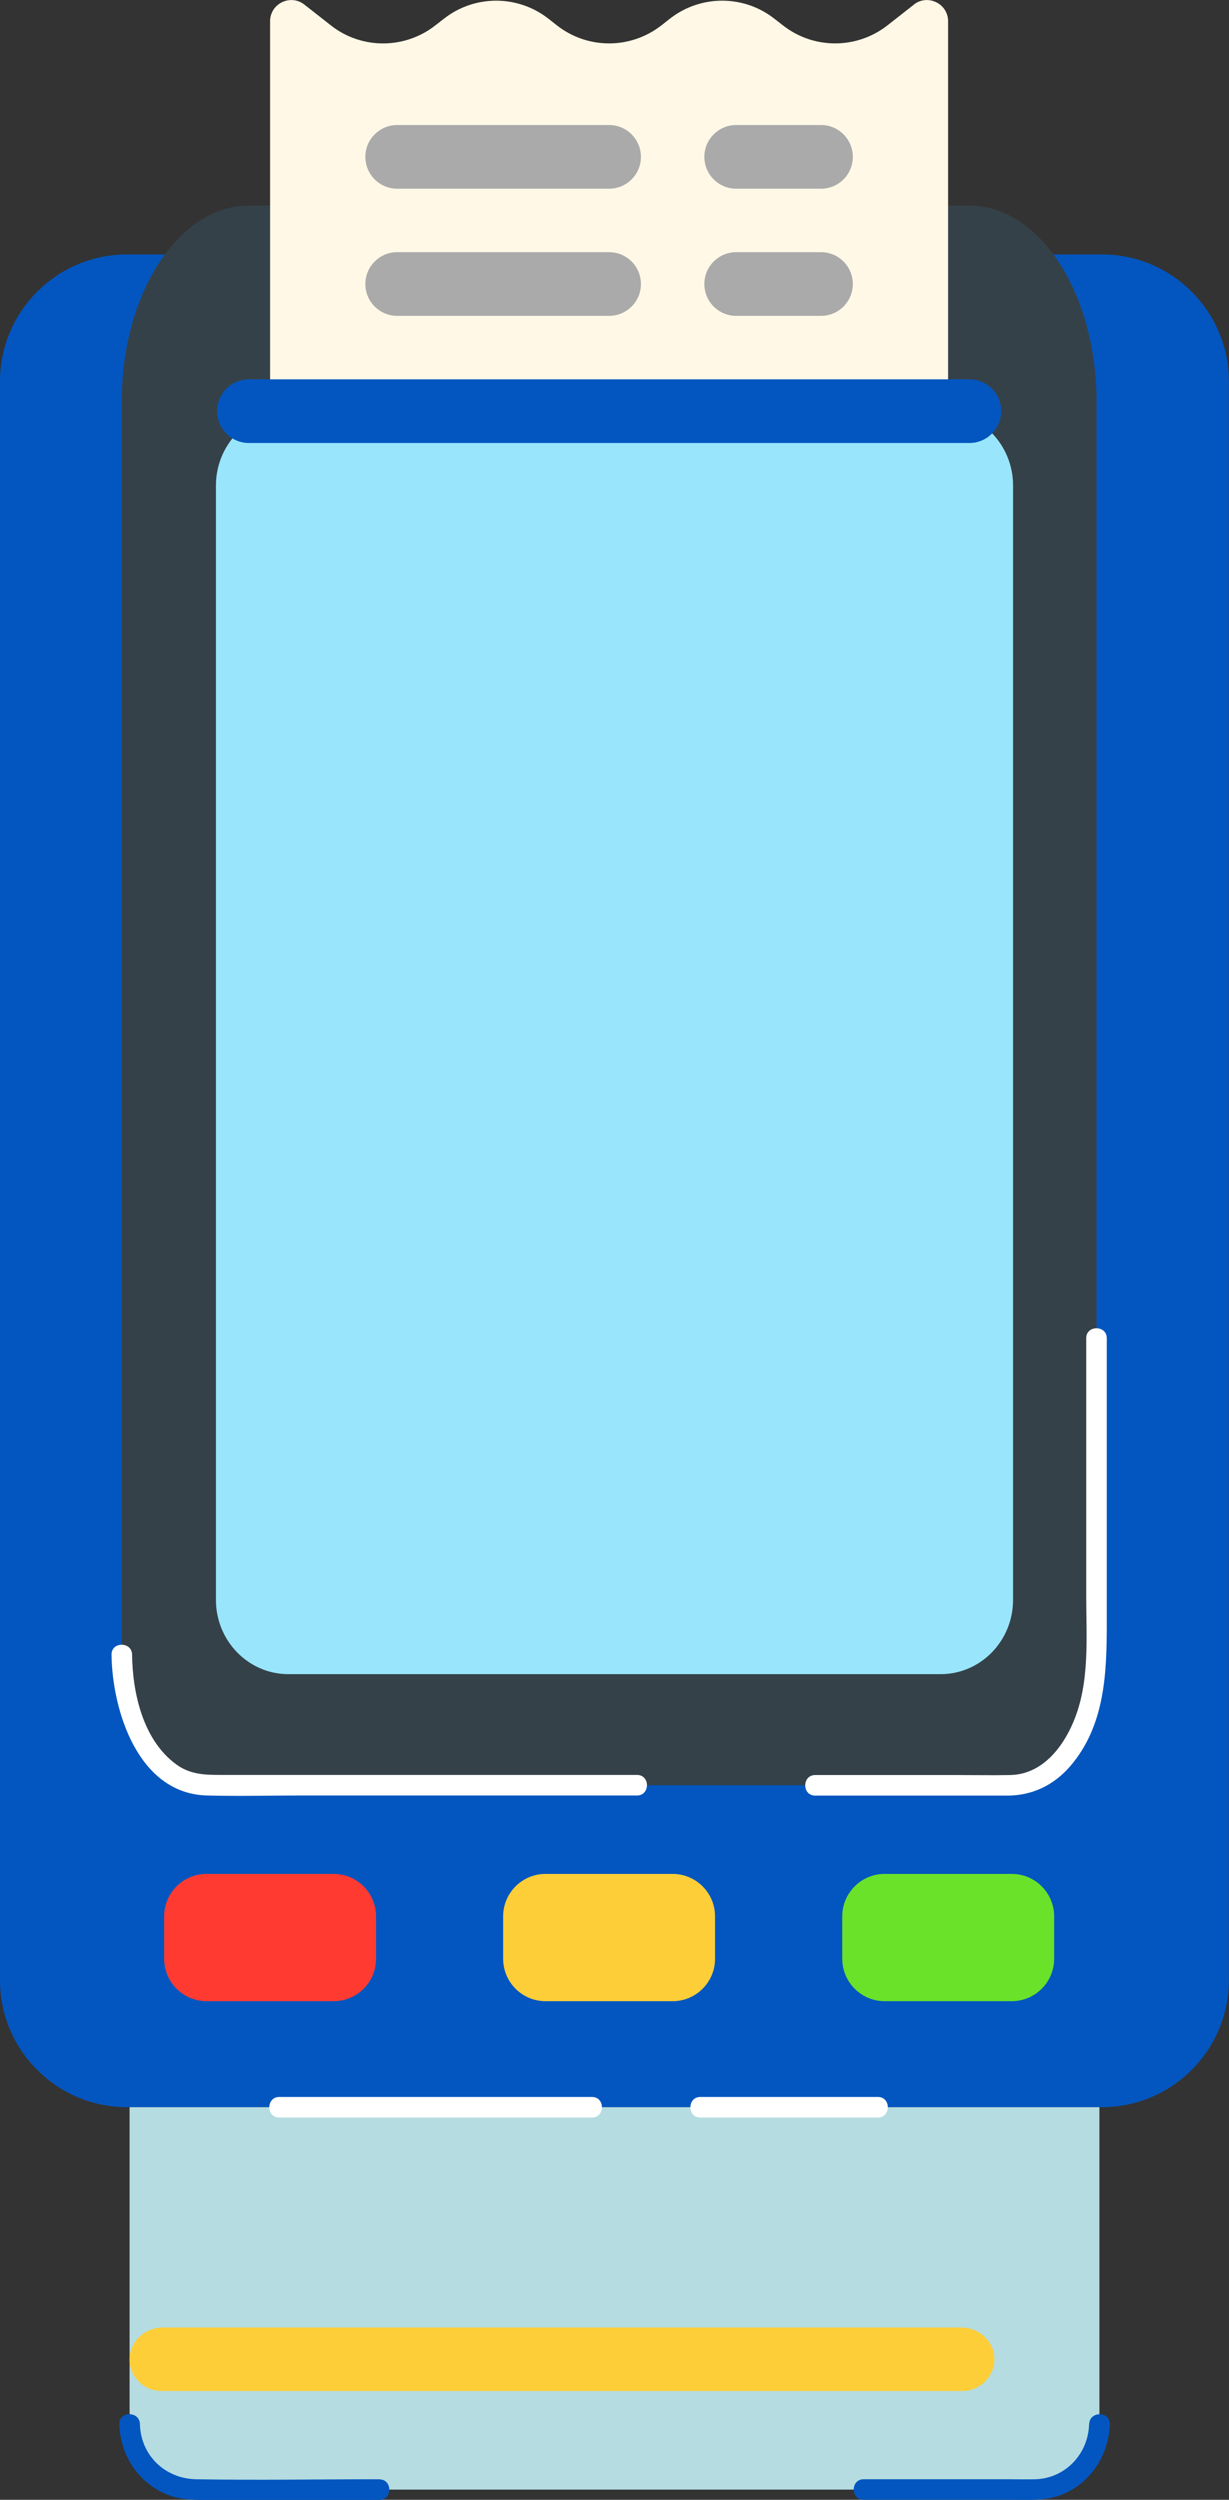 <svg xmlns="http://www.w3.org/2000/svg" id="Layer_1" data-name="Layer 1" viewBox="0 0 103.47 210.36"><rect x="0" y="0" width="103.47" height="210.36" fill="#333333" stroke="none"/><defs><style>      .cls-1 {        fill: #354149;      }      .cls-1, .cls-2, .cls-3, .cls-4, .cls-5, .cls-6, .cls-7, .cls-8, .cls-9, .cls-10 {        stroke-width: 0px;      }      .cls-2 {        fill: #ff3b31;      }      .cls-3 {        fill: #fff;      }      .cls-4 {        fill: #0356c0;      }      .cls-5 {        fill: #fdce38;      }      .cls-6 {        fill: #b5dce1;      }      .cls-7 {        fill: #69e229;      }      .cls-8 {        fill: #fff8e6;      }      .cls-9 {        fill: #99e6fc;      }      .cls-10 {        fill: #aaa;      }    </style></defs><g><g><path class="cls-4" d="m92.76,21.41H10.7c-5.91,0-10.7,4.79-10.7,10.7v134.51c0,5.91,4.79,10.7,10.7,10.7h82.06c5.91,0,10.7-4.79,10.7-10.7V32.11c0-5.91-4.79-10.7-10.7-10.7Z"></path><path class="cls-1" d="m81.61,17.3h-47.51s0,0,0,0c0,0,0,0,0,0h-13.15c-5.91,0-10.7,7.38-10.7,16.48v105.46c0,6.07,3.19,10.99,7.14,10.99h36.24s0,0,0,0h31.55c3.94,0,7.14-4.92,7.14-10.99V33.78h0c0-9.1-4.79-16.48-10.7-16.48Z"></path><path class="cls-3" d="m68.63,151.1h10.84c1.78,0,3.55,0,5.33,0,2.1,0,3.91-.87,5.29-2.46,2.94-3.41,3.09-7.82,3.09-12.08v-23.95c0-1.11-1.73-1.12-1.73,0v21.71c0,3.52.32,7.27-1.08,10.58-.95,2.26-2.71,4.43-5.34,4.47-1.47.03-2.94,0-4.4,0h-12c-1.11,0-1.12,1.73,0,1.73h0Z"></path><path class="cls-3" d="m9.39,139.24c.06,4.75,2.26,11.7,8.03,11.85,2.66.07,5.34,0,8,0h28.21c1.11,0,1.12-1.73,0-1.73H18.48c-1.33,0-2.52-.06-3.66-.9-2.78-2.04-3.66-5.98-3.7-9.22-.01-1.11-1.74-1.12-1.73,0h0Z"></path><path class="cls-3" d="m66.44,16.44h-32.34c-.37,0-.74.27-.83.64h0c.57.08,1.13.15,1.7.23h0c-.02-1.11-1.75-1.12-1.73,0h0c.02.96,1.45,1.2,1.7.23h0c-.28.21-.56.42-.83.63h32.34c1.11,0,1.12-1.73,0-1.73h0Z"></path><g><path class="cls-7" d="m85.18,168.4h-10.7c-1.97,0-3.57-1.6-3.57-3.57v-3.57c0-1.97,1.6-3.57,3.57-3.57h10.7c1.97,0,3.57,1.6,3.57,3.57v3.57c0,1.97-1.6,3.57-3.57,3.57Z"></path><path class="cls-5" d="m56.63,168.4h-10.7c-1.97,0-3.57-1.6-3.57-3.57v-3.57c0-1.97,1.6-3.57,3.57-3.57h10.7c1.97,0,3.57,1.6,3.57,3.57v3.57c0,1.97-1.6,3.57-3.57,3.57Z"></path><path class="cls-2" d="m28.09,168.4h-10.7c-1.97,0-3.57-1.6-3.57-3.57v-3.57c0-1.97,1.6-3.57,3.57-3.57h10.7c1.97,0,3.57,1.6,3.57,3.57v3.57c0,1.97-1.6,3.57-3.57,3.57Z"></path></g><path class="cls-8" d="m76.94.39l-2.22,1.74c-2.59,2.03-6.23,2.03-8.81,0l-.71-.55c-2.58-2.03-6.22-2.03-8.81,0l-.7.55c-2.59,2.03-6.23,2.03-8.81,0l-.7-.55c-2.59-2.03-6.23-2.03-8.81,0l-.71.55c-.77.61-1.64,1.03-2.55,1.28,0,0,0,0,0,0-2.12.57-4.45.15-6.26-1.28l-2.22-1.74c-1.17-.92-2.89-.09-2.89,1.4v32.82h9.51s0,0,0,0h47.57V1.79c0-1.49-1.72-2.32-2.89-1.4Z"></path><g><path class="cls-10" d="m69.12,15.88h-7.14c-1.48,0-2.68-1.2-2.68-2.68s1.2-2.68,2.68-2.68h7.14c1.48,0,2.68,1.2,2.68,2.68s-1.2,2.68-2.68,2.68Z"></path><path class="cls-10" d="m51.28,15.88h-17.84c-1.48,0-2.68-1.2-2.68-2.68s1.2-2.68,2.68-2.68h17.84c1.48,0,2.68,1.2,2.68,2.68s-1.2,2.68-2.68,2.68Z"></path><path class="cls-10" d="m69.12,26.58h-7.14c-1.48,0-2.68-1.2-2.68-2.68s1.2-2.68,2.68-2.68h7.14c1.48,0,2.68,1.2,2.68,2.68s-1.2,2.68-2.68,2.68Z"></path><path class="cls-10" d="m51.28,26.58h-17.84c-1.48,0-2.68-1.2-2.68-2.68s1.2-2.68,2.68-2.68h17.84c1.48,0,2.68,1.2,2.68,2.68s-1.2,2.68-2.68,2.68Z"></path></g><path class="cls-9" d="m85.29,134.63V63.43s0,0,0,0c0,0,0,0,0,0v-22.57c0-3.45-2.73-6.25-6.1-6.25H24.28c-3.37,0-6.1,2.8-6.1,6.25v42.25s0,0,0,0c0,0,0,0,0,0v51.52c0,3.45,2.73,6.25,6.1,6.25h54.91c3.37,0,6.1-2.8,6.1-6.25Z"></path><path class="cls-4" d="m81.61,37.28H20.96c-1.48,0-2.68-1.2-2.68-2.68s1.2-2.68,2.68-2.68h60.65c1.48,0,2.68,1.2,2.68,2.68s-1.2,2.68-2.68,2.68Z"></path></g><g><path class="cls-6" d="m10.91,177.32h81.65v26.67c0,3.04-2.47,5.51-5.51,5.51H16.42c-3.04,0-5.51-2.46-5.51-5.51v-26.67Z"></path><path class="cls-5" d="m10.91,198.46c.04-1.47,1.33-2.6,2.8-2.6h67.22c1.47,0,2.76,1.13,2.79,2.6s-1.17,2.74-2.67,2.74H13.58c-1.5,0-2.71-1.23-2.67-2.74Z"></path><path class="cls-4" d="m31.94,208.63c-5.14,0-10.29.09-15.43,0-2.61-.05-4.66-2-4.73-4.64-.03-1.11-1.76-1.12-1.73,0,.07,2.67,1.66,5.05,4.19,5.99,1.16.43,2.36.39,3.57.39h14.13c1.11,0,1.12-1.73,0-1.73h0Z"></path><path class="cls-4" d="m91.69,203.99c-.06,2.49-1.98,4.55-4.5,4.64-.73.02-1.46,0-2.2,0h-12.28c-1.11,0-1.12,1.73,0,1.73h12.76c1.05,0,2.12.06,3.15-.19,2.84-.7,4.74-3.31,4.81-6.18.03-1.11-1.7-1.11-1.73,0h0Z"></path></g></g><path class="cls-3" d="m23.51,178.19h26.33c1.11,0,1.12-1.73,0-1.73h-26.33c-1.11,0-1.12,1.73,0,1.73h0Z"></path><path class="cls-3" d="m58.96,178.19h14.95c1.11,0,1.12-1.73,0-1.73h-14.95c-1.11,0-1.12,1.73,0,1.73h0Z"></path></svg>